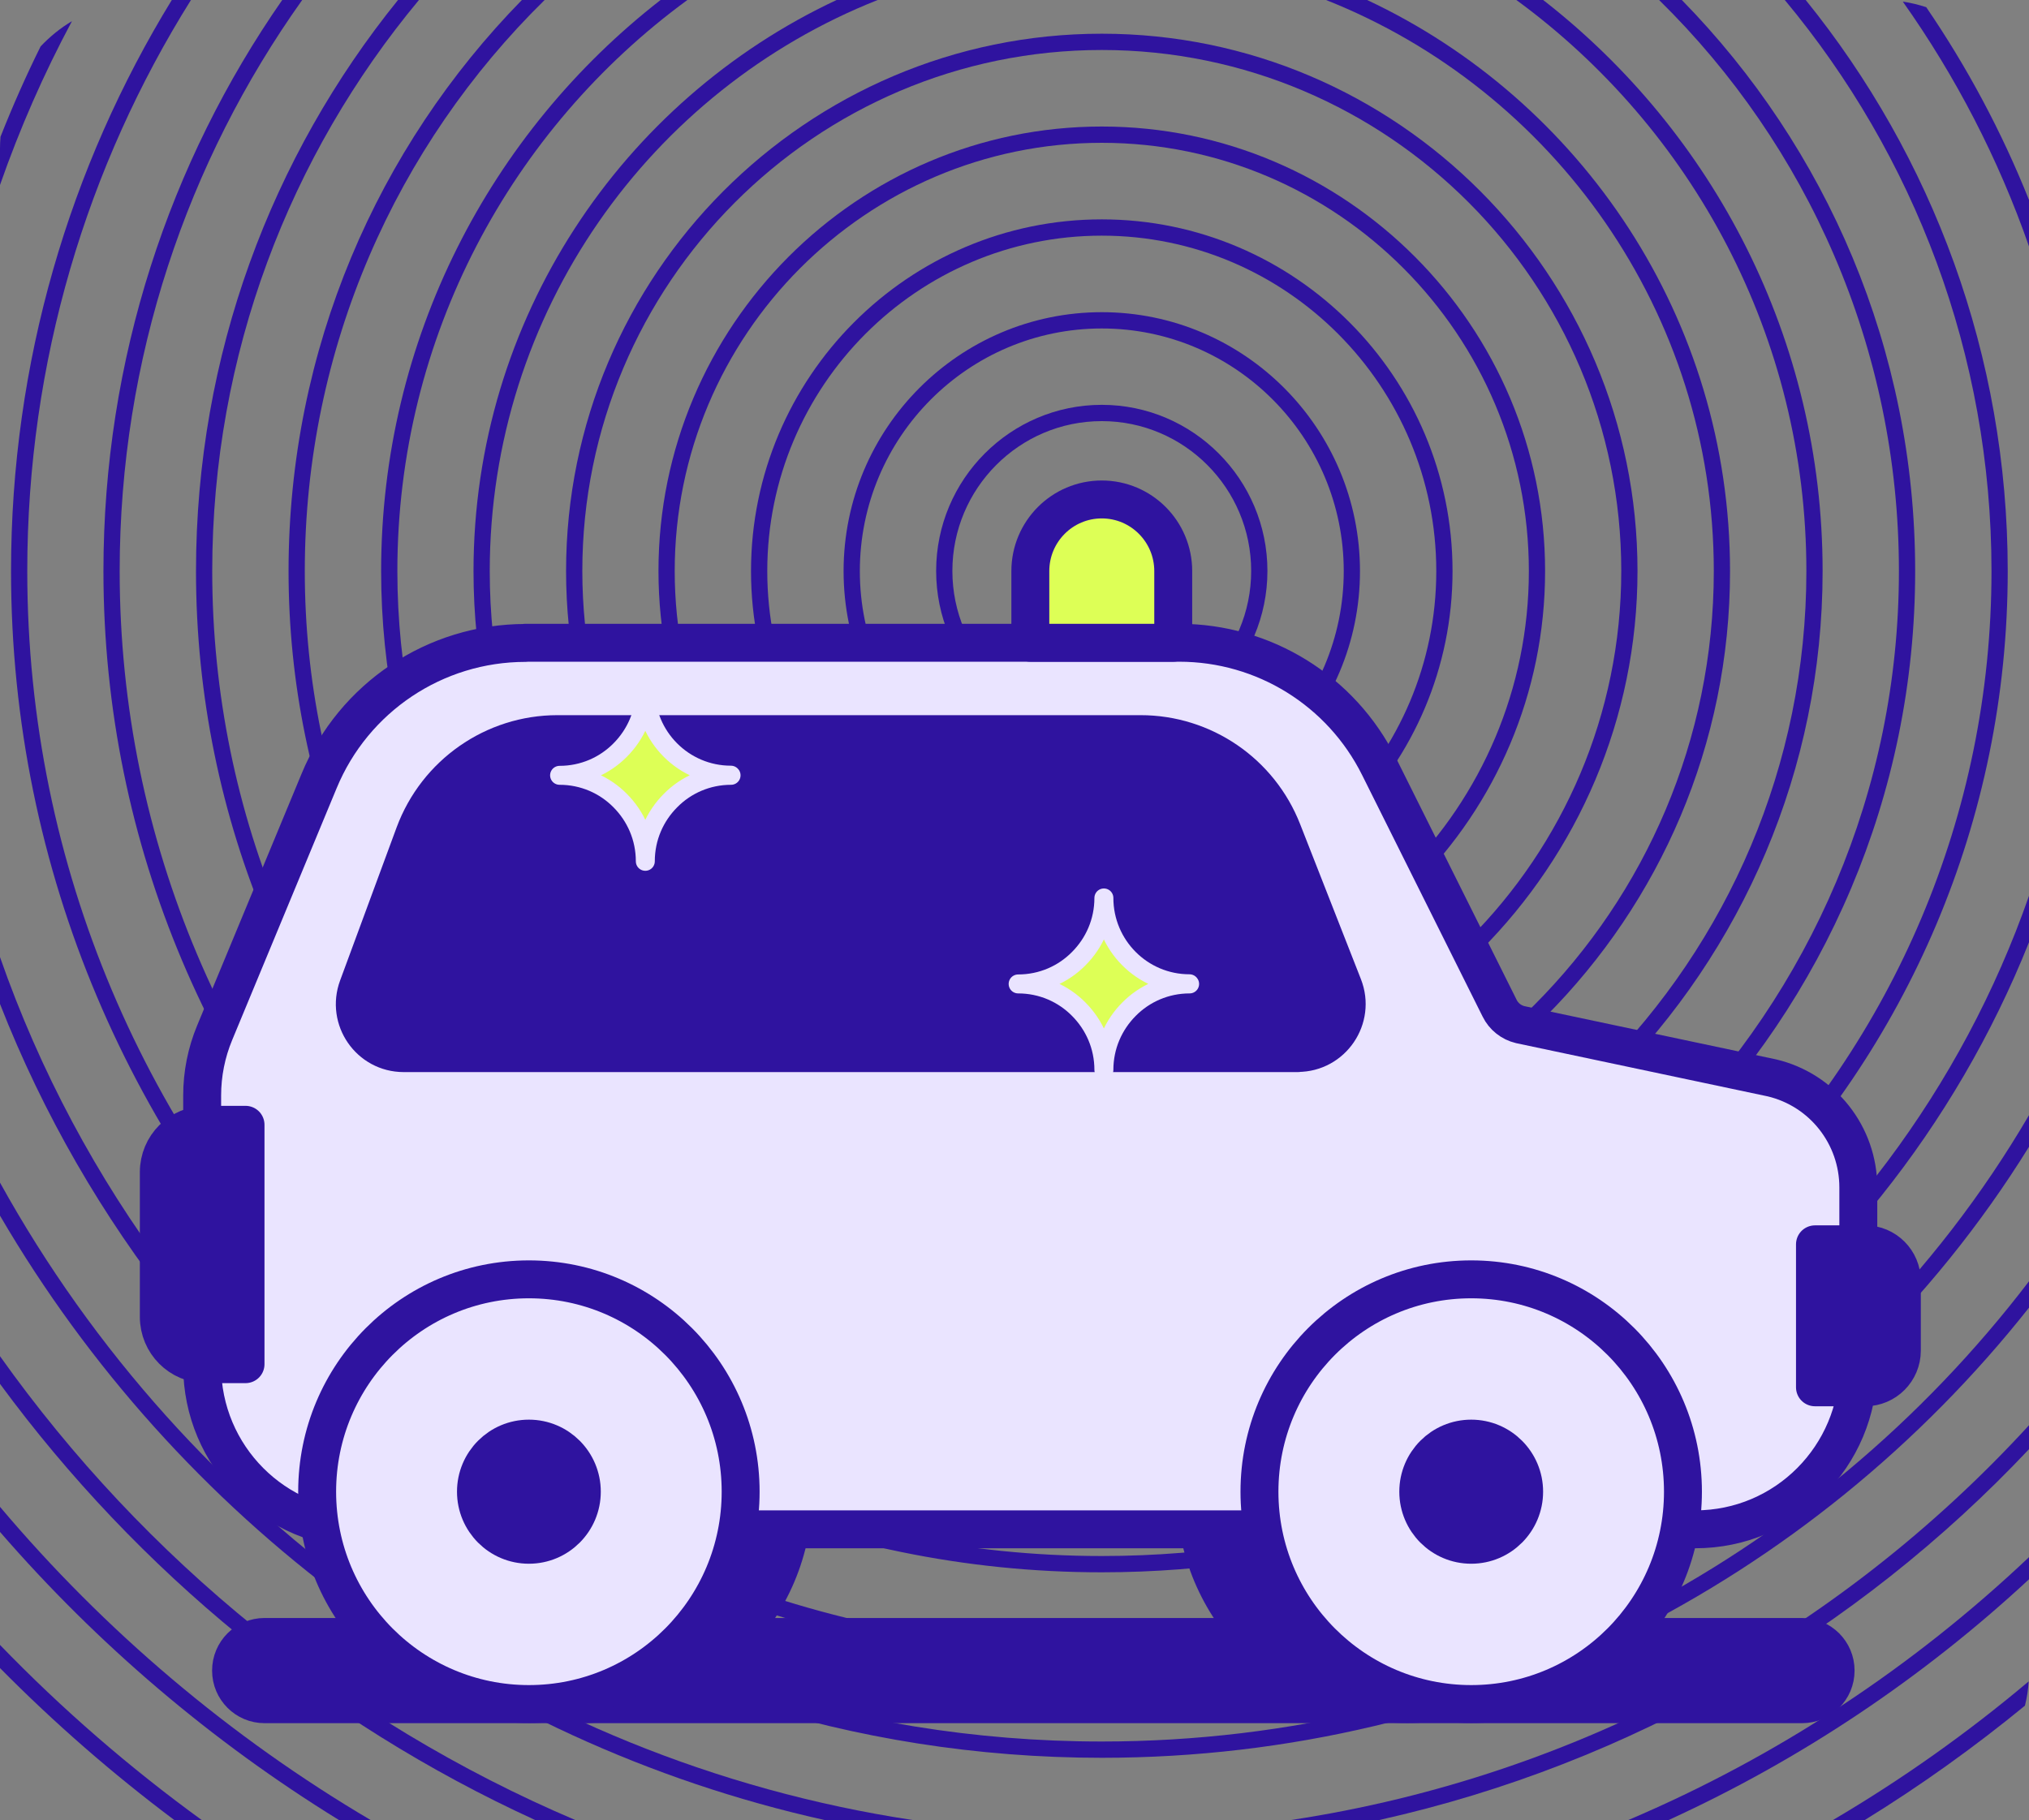 <svg width="107" height="96" viewBox="0 0 107 96" fill="none" xmlns="http://www.w3.org/2000/svg">
<rect x="0" y="0" width="107" height="96" fill="#808080" stroke="none"/>
<g clip-path="url(#clip0_7641_4765)">
<path d="M0 86.766V87.986C2.86 90.88 5.934 93.56 9.189 96H10.636C6.825 93.234 3.263 90.142 0 86.766Z" fill="#2F139F"/>
<path d="M96.664 96H98.342C101.297 94.179 104.114 92.16 106.786 89.97C106.889 89.558 106.957 89.128 106.983 88.69C103.763 91.404 100.312 93.853 96.664 96ZM0 79.482V80.805C5.138 86.731 11.167 91.868 17.872 96H19.542C12.134 91.628 5.523 86.027 0 79.482Z" fill="#2F139F"/>
<path d="M85.874 96H87.998C95.003 92.796 101.408 88.493 107 83.304V82.136C100.877 87.934 93.735 92.659 85.874 96ZM0 71.536V72.996C7.262 82.875 16.964 90.846 28.216 96H30.332C18.103 90.794 7.621 82.256 0 71.536Z" fill="#2F139F"/>
<path d="M2.141 2.448C1.37 4.003 0.668 5.592 0.026 7.215C0.009 7.422 0 7.628 0 7.834V9.758C1.045 6.769 2.312 3.883 3.794 1.117C3.186 1.477 2.629 1.933 2.141 2.448ZM58.103 91.86C31.274 91.86 8.401 74.551 0 50.483V52.956C9.111 76.218 31.727 92.719 58.103 92.719C77.893 92.719 95.559 83.433 107 68.976V67.585C95.739 82.334 78.013 91.86 58.103 91.86Z" fill="#2F139F"/>
<path d="M58.103 86.963C26.855 86.963 1.438 61.469 1.438 30.125C1.438 19.061 4.598 8.736 10.07 0H9.06C3.682 8.779 0.582 19.095 0.582 30.125C0.582 61.941 26.384 87.823 58.103 87.823C78.723 87.823 96.844 76.888 107 60.49V58.823C97.16 75.642 78.92 86.963 58.103 86.963Z" fill="#2F139F"/>
<path d="M58.103 82.076C29.553 82.076 6.311 58.772 6.311 30.125C6.311 18.906 9.882 8.504 15.937 0H14.883C8.94 8.547 5.455 18.932 5.455 30.125C5.455 59.244 29.073 82.935 58.103 82.935C80.24 82.935 99.233 69.157 107 49.701V47.253C99.927 67.516 80.676 82.076 58.103 82.076ZM101.58 0.378C101.177 0.249 100.766 0.146 100.346 0.086C103.13 4.02 105.382 8.358 107 12.996V10.548C105.562 6.949 103.738 3.539 101.58 0.378Z" fill="#2F139F"/>
<path d="M95.225 0H94.121C100.928 8.169 105.022 18.674 105.022 30.125C105.022 56.066 83.973 77.18 58.103 77.18C32.233 77.18 11.192 56.066 11.192 30.125C11.192 18.674 15.294 8.169 22.093 0H20.989C14.326 8.238 10.336 18.726 10.336 30.125C10.336 56.547 31.77 78.039 58.103 78.039C84.435 78.039 105.878 56.547 105.878 30.125C105.878 18.726 101.888 8.238 95.225 0Z" fill="#2F139F"/>
<path d="M88.691 0H87.492C95.293 7.662 100.14 18.331 100.14 30.125C100.14 53.369 81.284 72.284 58.102 72.284C34.921 72.284 16.073 53.369 16.073 30.125C16.073 18.331 20.92 7.662 28.721 0H27.522C19.918 7.765 15.217 18.408 15.217 30.125C15.217 53.85 34.459 73.142 58.102 73.142C81.746 73.142 100.997 53.85 100.997 30.125C100.997 18.408 96.295 7.765 88.691 0Z" fill="#2F139F"/>
<path d="M81.379 0H79.966C89.231 6.786 95.26 17.764 95.26 30.125C95.26 50.671 78.595 67.396 58.103 67.396C37.611 67.396 20.955 50.671 20.955 30.125C20.955 17.755 26.984 6.786 36.249 0H34.836C25.87 6.975 20.099 17.884 20.099 30.125C20.099 51.144 37.148 68.255 58.103 68.255C79.058 68.255 96.116 51.144 96.116 30.125C96.116 17.884 90.344 6.975 81.379 0Z" fill="#2F139F"/>
<path d="M72.095 0H69.929C81.892 4.742 90.378 16.458 90.378 30.125C90.378 47.974 75.906 62.5 58.103 62.5C40.299 62.5 25.827 47.974 25.827 30.125C25.827 16.458 34.313 4.742 46.285 0H44.118C32.823 5.291 24.971 16.802 24.971 30.125C24.971 48.447 39.837 63.359 58.103 63.359C76.368 63.359 91.234 48.447 91.234 30.125C91.234 16.81 83.39 5.3 72.095 0Z" fill="#2F139F"/>
<path d="M58.103 58.462C42.526 58.462 29.852 45.749 29.852 30.125C29.852 14.5 42.526 1.778 58.103 1.778C73.68 1.778 86.354 14.491 86.354 30.116C86.354 45.741 73.68 58.454 58.103 58.454V58.462ZM58.103 2.637C42.997 2.637 30.709 14.963 30.709 30.116C30.709 45.268 42.997 57.595 58.103 57.595C73.209 57.595 85.498 45.268 85.498 30.116C85.498 14.963 73.209 2.637 58.103 2.637Z" fill="#2F139F"/>
<path d="M58.103 53.566C45.215 53.566 34.725 43.044 34.725 30.116C34.725 17.188 45.215 6.674 58.103 6.674C70.991 6.674 81.481 17.197 81.481 30.125C81.481 43.052 70.991 53.575 58.103 53.575V53.566ZM58.103 7.533C45.686 7.533 35.581 17.669 35.581 30.125C35.581 42.58 45.686 52.716 58.103 52.716C70.52 52.716 80.625 42.58 80.625 30.125C80.625 17.669 70.52 7.533 58.103 7.533Z" fill="#2F139F"/>
<path d="M58.102 48.679C47.903 48.679 39.605 40.355 39.605 30.125C39.605 19.894 47.903 11.571 58.102 11.571C68.302 11.571 76.6 19.894 76.6 30.125C76.6 40.355 68.302 48.679 58.102 48.679ZM58.102 12.43C48.374 12.43 40.462 20.366 40.462 30.125C40.462 39.883 48.374 47.82 58.102 47.82C67.831 47.82 75.743 39.883 75.743 30.125C75.743 20.366 67.831 12.43 58.102 12.43Z" fill="#2F139F"/>
<path d="M58.103 43.782C50.593 43.782 44.487 37.658 44.487 30.125C44.487 22.591 50.593 16.467 58.103 16.467C65.613 16.467 71.719 22.591 71.719 30.125C71.719 37.658 65.613 43.782 58.103 43.782ZM58.103 17.326C51.064 17.326 45.344 23.064 45.344 30.125C45.344 37.185 51.064 42.923 58.103 42.923C65.142 42.923 70.863 37.177 70.863 30.125C70.863 23.072 65.142 17.326 58.103 17.326Z" fill="#2F139F"/>
<path d="M58.103 38.886C53.282 38.886 49.368 34.952 49.368 30.116C49.368 25.28 53.29 21.354 58.103 21.354C62.916 21.354 66.838 25.288 66.838 30.116C66.838 34.943 62.916 38.886 58.103 38.886ZM58.103 22.213C53.753 22.213 50.224 25.761 50.224 30.116C50.224 34.471 53.761 38.027 58.103 38.027C62.444 38.027 65.981 34.48 65.981 30.116C65.981 25.752 62.444 22.213 58.103 22.213Z" fill="#2F139F"/>
<path d="M0 62.379V64.123C9.317 80.075 24.971 91.877 43.477 96H48.118C27.403 92.856 9.797 80.083 0 62.379Z" fill="#2F139F"/>
<path d="M107 75.178V76.441C97.931 86.07 86.071 93.028 72.738 96H68.088C83.382 93.681 96.989 86.105 107 75.178Z" fill="#2F139F"/>
<path d="M30.682 89.884C36.849 89.884 41.849 84.869 41.849 78.683C41.849 72.497 36.849 67.482 30.682 67.482C24.515 67.482 19.516 72.497 19.516 78.683C19.516 84.869 24.515 89.884 30.682 89.884Z" fill="#2F139F" stroke="#2F139F" stroke-width="2" stroke-linecap="round" stroke-linejoin="round"/>
<path d="M74.202 89.884C80.369 89.884 85.369 84.869 85.369 78.683C85.369 72.497 80.369 67.482 74.202 67.482C68.035 67.482 63.035 72.497 63.035 78.683C63.035 84.869 68.035 89.884 74.202 89.884Z" fill="#2F139F" stroke="#2F139F" stroke-width="2" stroke-linecap="round" stroke-linejoin="round"/>
<path d="M95.037 86.345H13.95C12.975 86.345 12.185 87.137 12.185 88.115V88.123C12.185 89.1 12.975 89.893 13.95 89.893H95.037C96.011 89.893 96.801 89.1 96.801 88.123V88.115C96.801 87.137 96.011 86.345 95.037 86.345Z" fill="#2F139F" stroke="#2F139F" stroke-width="2" stroke-linecap="round" stroke-linejoin="round"/>
<path d="M27.711 33.904H62.187C66.649 33.904 70.734 36.429 72.729 40.441L79.083 53.18C79.297 53.618 79.7 53.935 80.171 54.047L93.444 56.856C96.116 57.492 97.999 59.88 97.999 62.637V72.052C97.999 76.81 94.154 80.667 89.41 80.667H19.25C14.506 80.667 10.661 76.81 10.661 72.052V57.784C10.661 56.65 10.884 55.525 11.32 54.477L16.827 41.197C18.651 36.782 22.95 33.913 27.711 33.913V33.904Z" fill="#EAE4FF" stroke="#2F139F" stroke-width="2" stroke-linecap="round" stroke-linejoin="round"/>
<path d="M27.891 89.884C34.059 89.884 39.058 84.869 39.058 78.683C39.058 72.497 34.059 67.482 27.891 67.482C21.724 67.482 16.725 72.497 16.725 78.683C16.725 84.869 21.724 89.884 27.891 89.884Z" fill="#EAE4FF" stroke="#2F139F" stroke-width="2" stroke-linecap="round" stroke-linejoin="round"/>
<path d="M27.891 81.483C29.433 81.483 30.683 80.229 30.683 78.683C30.683 77.136 29.433 75.883 27.891 75.883C26.349 75.883 25.1 77.136 25.1 78.683C25.1 80.229 26.349 81.483 27.891 81.483Z" fill="#2F139F" stroke="#2F139F" stroke-width="2" stroke-linecap="round" stroke-linejoin="round"/>
<path d="M77.585 89.884C83.752 89.884 88.751 84.869 88.751 78.683C88.751 72.497 83.752 67.482 77.585 67.482C71.418 67.482 66.418 72.497 66.418 78.683C66.418 84.869 71.418 89.884 77.585 89.884Z" fill="#EAE4FF" stroke="#2F139F" stroke-width="2" stroke-linecap="round" stroke-linejoin="round"/>
<path d="M77.585 81.483C79.126 81.483 80.376 80.229 80.376 78.683C80.376 77.136 79.126 75.883 77.585 75.883C76.043 75.883 74.793 77.136 74.793 78.683C74.793 80.229 76.043 81.483 77.585 81.483Z" fill="#2F139F" stroke="#2F139F" stroke-width="2" stroke-linecap="round" stroke-linejoin="round"/>
<path d="M98.368 73.177H95.713V65.635H98.368C99.43 65.635 100.295 66.502 100.295 67.568V71.244C100.295 72.309 99.43 73.177 98.368 73.177Z" fill="#2F139F" stroke="#2F139F" stroke-width="2" stroke-linecap="round" stroke-linejoin="round"/>
<path d="M10.867 59.33H12.948V71.957H10.867C9.488 71.957 8.375 70.841 8.375 69.457V61.83C8.375 60.447 9.488 59.33 10.867 59.33Z" fill="#2F139F" stroke="#2F139F" stroke-width="2" stroke-linecap="round" stroke-linejoin="round"/>
<path d="M68.439 55.55H21.289C19.49 55.55 18.249 53.755 18.874 52.063L21.854 43.989C23.027 40.827 26.033 38.723 29.398 38.723H60.149C63.455 38.723 66.426 40.75 67.634 43.842L70.837 52.011C71.504 53.704 70.254 55.542 68.439 55.542V55.55Z" fill="#2F139F" stroke="#2F139F" stroke-width="2" stroke-linecap="round" stroke-linejoin="round"/>
<path d="M58.103 26.345C60.184 26.345 61.871 28.037 61.871 30.125V33.904H54.335V30.125C54.335 28.037 56.022 26.345 58.103 26.345Z" fill="#DDFF56" stroke="#2F139F" stroke-width="2" stroke-linecap="round" stroke-linejoin="round"/>
<path d="M38.553 40.896C37.303 40.896 36.172 41.403 35.359 42.228C34.536 43.052 34.031 44.178 34.031 45.432C34.031 44.178 33.526 43.052 32.704 42.228C31.89 41.403 30.76 40.896 29.51 40.896C30.76 40.896 31.89 40.389 32.704 39.565C33.526 38.74 34.031 37.615 34.031 36.361C34.031 38.861 36.052 40.888 38.544 40.888L38.553 40.896Z" fill="#DDFF56" stroke="#EAE4FF" stroke-linecap="round" stroke-linejoin="round"/>
<path d="M62.735 51.9C61.485 51.9 60.355 52.407 59.541 53.231C58.719 54.056 58.214 55.181 58.214 56.435C58.214 55.181 57.709 54.056 56.886 53.231C56.073 52.407 54.943 51.9 53.692 51.9C54.943 51.9 56.073 51.393 56.886 50.568C57.709 49.744 58.214 48.618 58.214 47.364C58.214 49.864 60.235 51.891 62.727 51.891L62.735 51.9Z" fill="#DDFF56" stroke="#EAE4FF" stroke-linecap="round" stroke-linejoin="round"/>
</g>
<defs>
<clipPath id="clip0_7641_4765">
<rect width="107" height="96" fill="white"/>
</clipPath>
</defs>
</svg>
